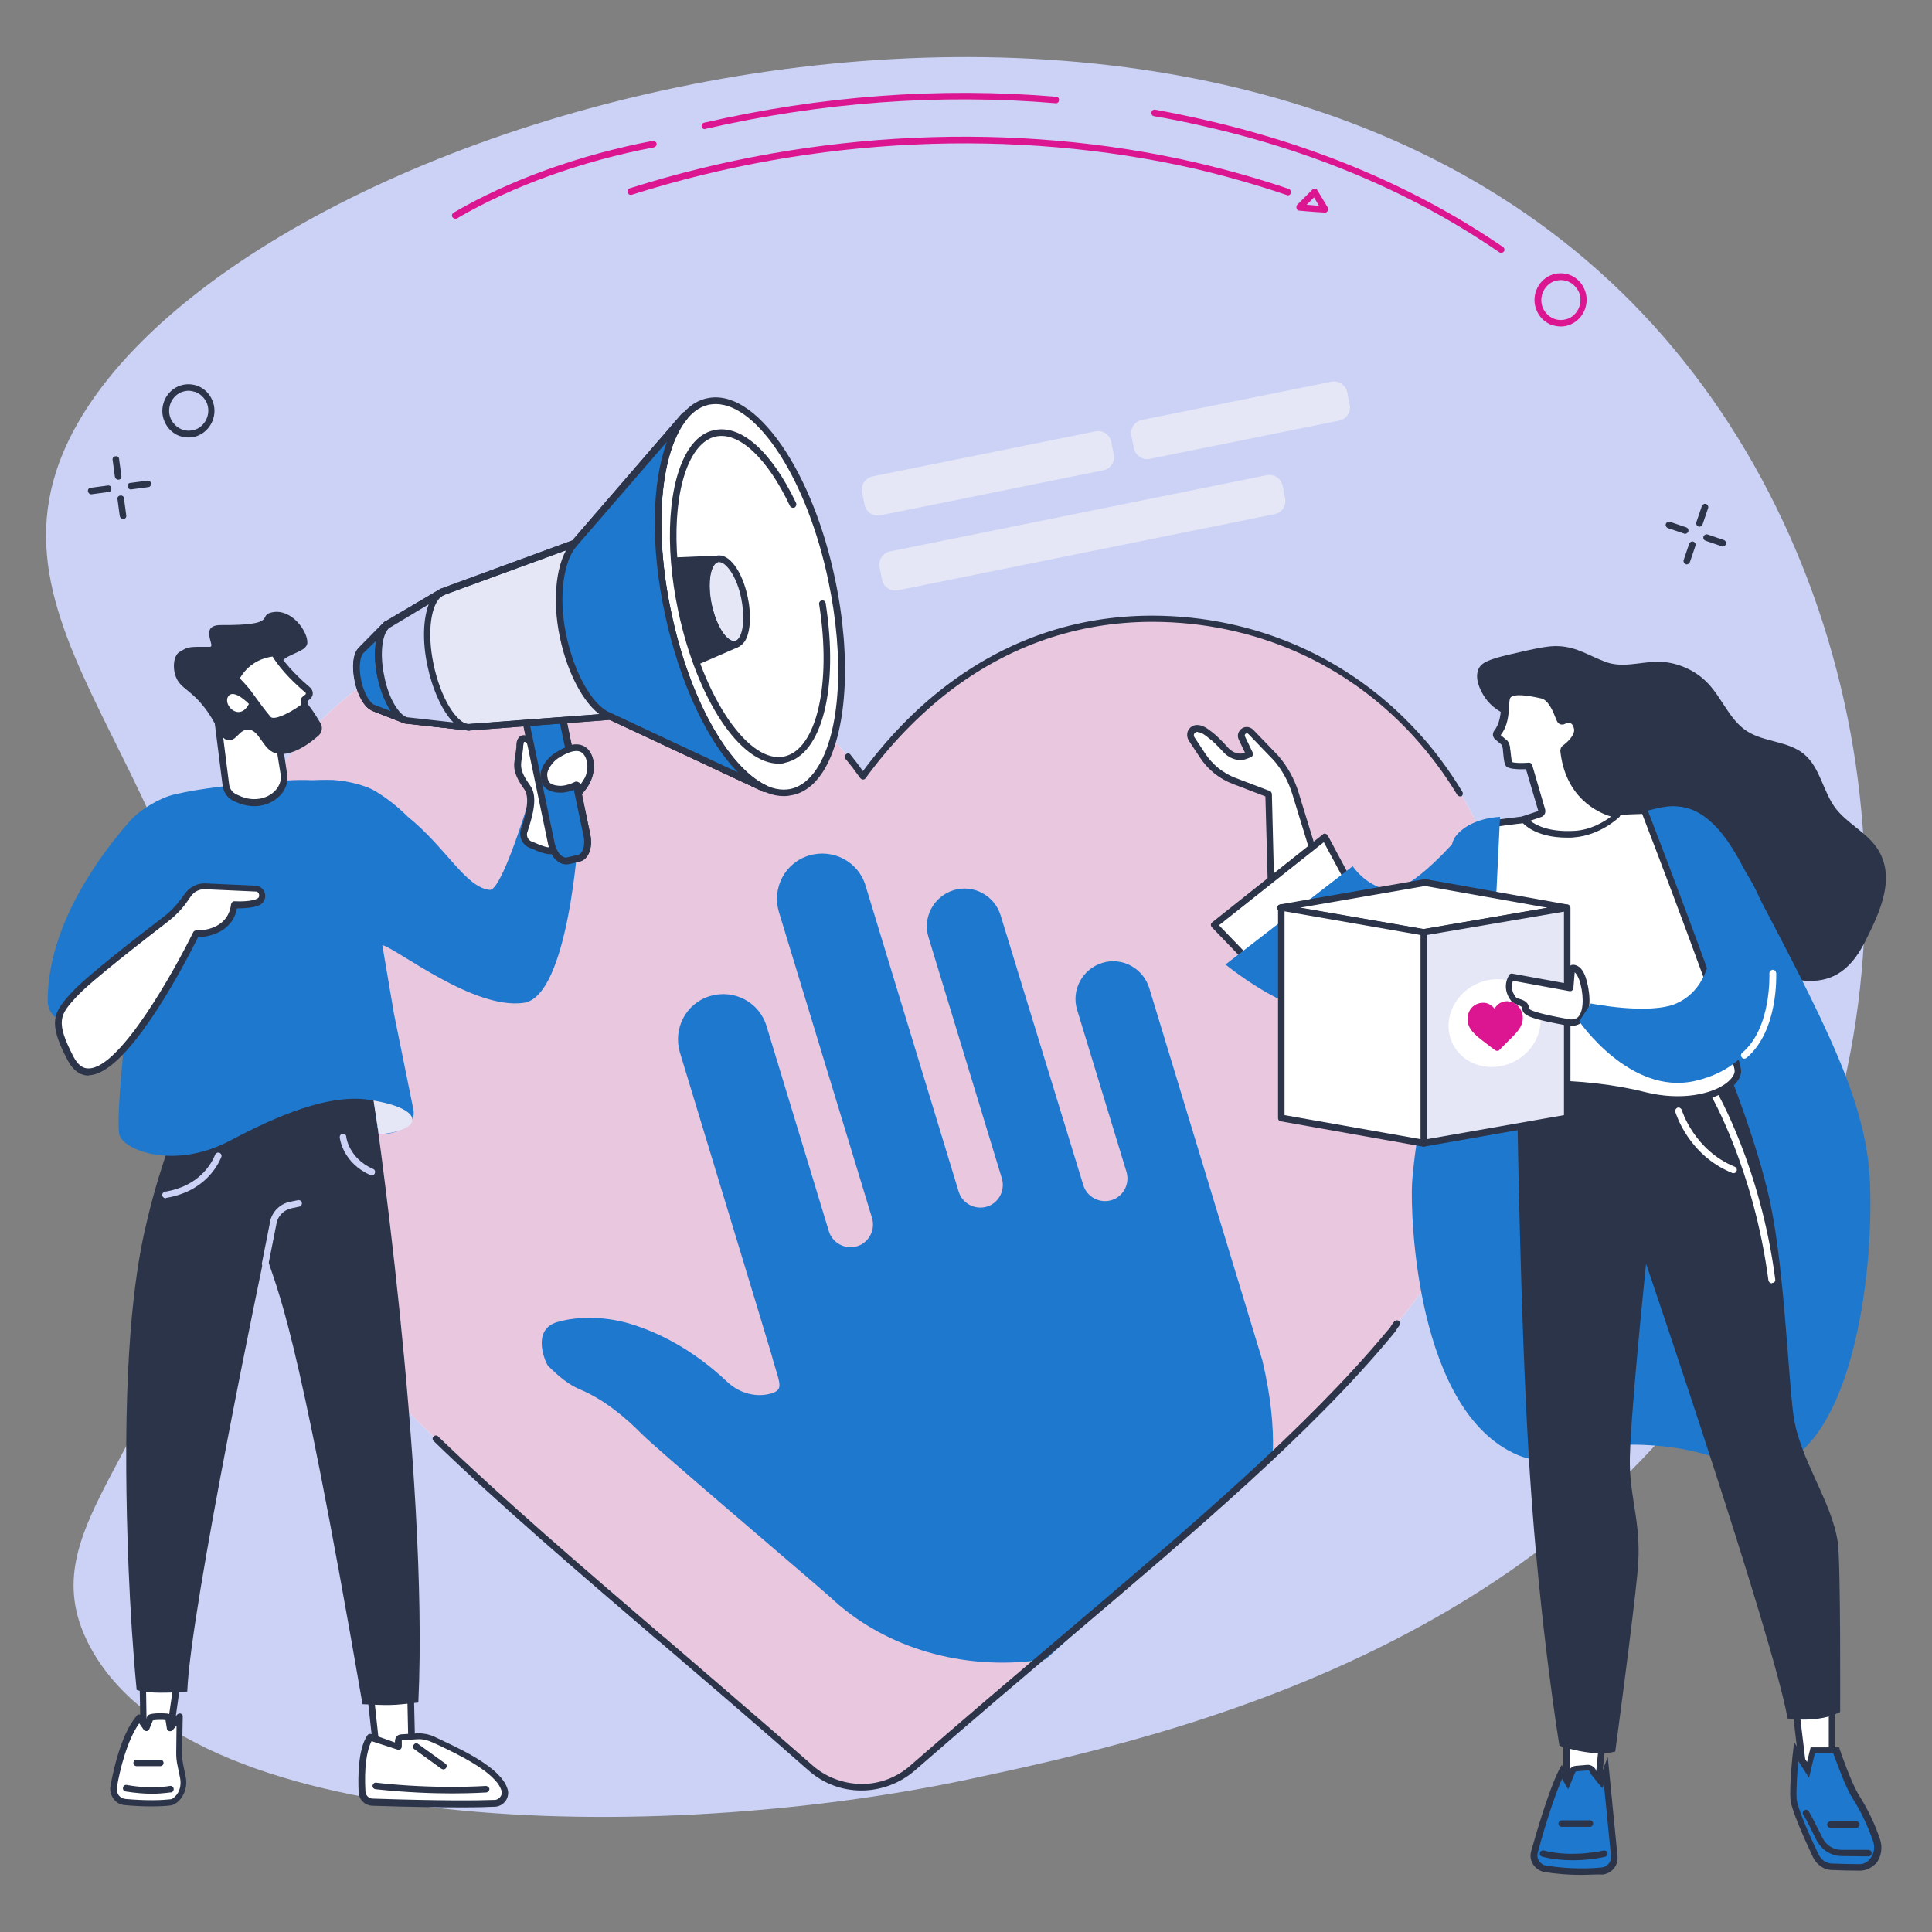 <svg xmlns="http://www.w3.org/2000/svg" xmlns:xlink="http://www.w3.org/1999/xlink" id="Illustration" x="0px" y="0px" viewBox="0 0 595.3 595.3" style="enable-background:new 0 0 595.3 595.3;" xml:space="preserve"><rect x="0" y="0" width="595.3" height="595.3" fill="#808080" stroke="none"/><style type="text/css">	.st0{fill:#CBD2F5;}	.st1{fill:#2C3449;}	.st2{fill:#DC1690;}	.st3{fill:#FFFFFF;}	.st4{fill:#E9C7DF;}	.st5{fill:#1E78CD;}	.st6{fill:#E5E7F6;}</style><g id="Supporting_volunteering">	<path class="st0" d="M17.3,145.3C-2.9,208,82.6,255.4,65.2,370.6c-11.4,75.6-55.5,97.9-38.8,134.1c28.5,61.7,175.7,64.2,272.8,43.4  c59.2-12.7,192.9-41.3,250.7-161.7c47-97.9,25-220.2-47.1-293.2C357.5-53.9,50.7,41.2,17.3,145.3z"></path>	<g>		<g>			<path class="st1" d="M523.6,162.3c-0.1,0-0.2,0-0.3-0.1c-0.5-0.2-0.8-0.8-0.6-1.3l1.7-5c0.2-0.5,0.8-0.8,1.3-0.6    c0.5,0.2,0.8,0.8,0.6,1.3l-1.7,5C524.4,162,524,162.3,523.6,162.3z"></path>			<path class="st1" d="M519.7,173.9c-0.1,0-0.2,0-0.3-0.1c-0.5-0.2-0.8-0.8-0.6-1.3l1.7-5c0.2-0.5,0.8-0.8,1.3-0.6    c0.5,0.2,0.8,0.8,0.6,1.3l-1.7,5C520.5,173.6,520.1,173.9,519.7,173.9z"></path>			<path class="st1" d="M519.2,164.5c-0.1,0-0.2,0-0.3-0.1l-5-1.7c-0.5-0.2-0.8-0.8-0.6-1.3c0.2-0.5,0.8-0.8,1.3-0.6l5,1.7    c0.5,0.2,0.8,0.8,0.6,1.3C520,164.2,519.6,164.5,519.2,164.5z"></path>			<path class="st1" d="M530.8,168.4c-0.1,0-0.2,0-0.3-0.1l-5-1.7c-0.5-0.2-0.8-0.8-0.6-1.3c0.2-0.5,0.8-0.8,1.3-0.6l5,1.7    c0.5,0.2,0.8,0.8,0.6,1.3C531.6,168.1,531.2,168.4,530.8,168.4z"></path>		</g>		<g>			<g>				<path class="st1" d="M36.4,147.8c-0.5,0-0.9-0.4-1-0.9l-0.7-5.2c-0.1-0.6,0.3-1.1,0.9-1.1c0.6-0.1,1.1,0.3,1.1,0.9l0.7,5.2     c0.1,0.6-0.3,1.1-0.9,1.1C36.5,147.8,36.4,147.8,36.4,147.8z"></path>				<path class="st1" d="M37.9,159.9c-0.5,0-0.9-0.4-1-0.9l-0.7-5.2c-0.1-0.6,0.3-1.1,0.9-1.1c0.6-0.1,1.1,0.3,1.1,0.9l0.7,5.2     c0.1,0.6-0.3,1.1-0.9,1.1C38,159.9,38,159.9,37.9,159.9z"></path>				<path class="st1" d="M28.1,152.3c-0.5,0-0.9-0.4-1-0.9c-0.1-0.6,0.3-1.1,0.9-1.1l5.2-0.7c0.6-0.1,1.1,0.3,1.1,0.9     c0.1,0.6-0.3,1.1-0.9,1.1l-5.2,0.7C28.2,152.3,28.2,152.3,28.1,152.3z"></path>				<path class="st1" d="M40.3,150.8c-0.5,0-0.9-0.4-1-0.9c-0.1-0.6,0.3-1.1,0.9-1.1l5.2-0.7c0.6-0.1,1.1,0.3,1.1,0.9     c0.1,0.6-0.3,1.1-0.9,1.1l-5.2,0.7C40.4,150.8,40.3,150.8,40.3,150.8z"></path>			</g>			<path class="st1" d="M58.1,134.8c-1,0-1.9-0.2-2.9-0.5c-2-0.8-3.6-2.3-4.5-4.4c-1.8-4.1,0.1-9,4.1-10.8c2-0.9,4.1-0.9,6.1-0.2    c2,0.8,3.6,2.3,4.5,4.4c1.8,4.1-0.1,9-4.1,10.8C60.3,134.6,59.2,134.8,58.1,134.8z M58.1,120.4c-0.8,0-1.6,0.2-2.4,0.5    c-3,1.4-4.4,5-3.1,8.1c0.7,1.5,1.9,2.7,3.4,3.3c1.5,0.6,3.1,0.5,4.6-0.1c3-1.4,4.4-5,3.1-8.1c-0.7-1.5-1.9-2.7-3.4-3.3    C59.5,120.6,58.8,120.4,58.1,120.4z M55.2,120L55.2,120L55.2,120z"></path>		</g>		<path class="st2" d="M480.9,100.6c-1,0-1.9-0.2-2.9-0.5c-2-0.8-3.6-2.3-4.5-4.4c-1.8-4.1,0.1-9,4.1-10.8c2-0.9,4.1-0.9,6.1-0.2   c2,0.8,3.6,2.3,4.5,4.4c1.8,4.1-0.1,9-4.1,10.8C483.1,100.4,482,100.6,480.9,100.6z M480.9,86.3c-0.8,0-1.6,0.2-2.4,0.5   c-3,1.4-4.4,5-3.1,8.1c0.7,1.5,1.9,2.7,3.4,3.3c1.5,0.6,3.1,0.5,4.6-0.1c3-1.4,4.4-5,3.1-8.1c-0.7-1.5-1.9-2.7-3.4-3.3   C482.3,86.4,481.6,86.3,480.9,86.3z M478,85.9L478,85.9L478,85.9z"></path>		<g>			<path class="st2" d="M408.3,65.5C408.3,65.5,408.3,65.5,408.3,65.5c-4-0.2-7.9-0.6-8-0.6c-0.4,0-0.7-0.3-0.8-0.7    c-0.1-0.4,0-0.8,0.2-1.1l4.7-4.7c0.2-0.2,0.5-0.3,0.8-0.3c0.3,0,0.6,0.2,0.7,0.5l3.2,5.3c0.2,0.3,0.2,0.7,0,1    C409,65.3,408.6,65.5,408.3,65.5z M402.6,63.1c1,0.1,2.4,0.2,3.8,0.3l-1.5-2.6L402.6,63.1z"></path>			<path class="st2" d="M396.8,60.2c-0.1,0-0.2,0-0.3-0.1c-9.1-3.1-18.6-5.8-28.3-8.1C312.6,39.3,251,42.1,194.7,60    c-0.5,0.2-1.1-0.1-1.3-0.7c-0.2-0.5,0.1-1.1,0.7-1.3c56.7-18,118.7-20.8,174.5-7.9c9.8,2.3,19.4,5,28.5,8.1    c0.5,0.2,0.8,0.8,0.6,1.3C397.6,60,397.2,60.2,396.8,60.2z"></path>			<path class="st2" d="M462.5,77.9c-0.2,0-0.4-0.1-0.6-0.2c-26.1-18-57-31.2-91.8-39c-4.8-1.1-9.7-2.1-14.5-2.9    c-0.6-0.1-0.9-0.6-0.8-1.2c0.1-0.6,0.6-0.9,1.2-0.8c4.9,0.9,9.8,1.9,14.6,3c35,7.9,66.1,21.2,92.5,39.3c0.5,0.3,0.6,1,0.3,1.4    C463.1,77.8,462.8,77.9,462.5,77.9z"></path>			<path class="st2" d="M217.2,39.8c-0.5,0-0.9-0.3-1-0.8c-0.1-0.5,0.2-1.1,0.8-1.2c36-8.3,72.5-11,108.4-8c0.6,0,1,0.5,0.9,1.1    c0,0.6-0.6,1-1.1,0.9c-35.7-3-72-0.3-107.8,7.9C217.3,39.8,217.3,39.8,217.2,39.8z"></path>			<path class="st2" d="M140.3,67.4c-0.3,0-0.7-0.2-0.9-0.5c-0.3-0.5-0.1-1.1,0.4-1.4c17.1-10,38.8-17.8,61.3-22.1    c0.5-0.1,1.1,0.3,1.2,0.8c0.1,0.6-0.3,1.1-0.8,1.2c-22.2,4.2-43.8,12-60.7,21.9C140.7,67.3,140.5,67.4,140.3,67.4z"></path>		</g>	</g>	<g>		<g>			<path class="st3" d="M95.7,225.3c21-22.7,49.8-35.2,81-35.1c23.4,0.1,44.7,7.5,63.5,22.1c9.5,7.4,18.1,16.4,25.7,26.9    c7.6-10.5,16.2-19.5,25.8-26.8c18.9-14.5,40.3-21.9,63.6-21.8c31.3,0.1,60,12.7,80.9,35.4c20.7,22.5,32,53.2,31.9,86.5    c-0.1,34.3-12.9,65.6-40.3,98.6c-24.6,29.5-59.8,59.5-100.7,94.2c-13.9,11.8-29.8,25.3-46.2,39.6c-4.3,3.8-9.9,5.9-15.7,5.8    c-5.8,0-11.3-2.1-15.6-5.9c-16.4-14.4-32.1-27.9-46-39.8c-40.7-34.9-75.8-65-100.3-94.6c-27.3-33.1-40-64.5-39.9-98.8    C63.5,278.4,75,247.7,95.7,225.3z"></path>			<path class="st4" d="M95.7,225.3c21-22.7,49.8-35.2,81-35.1c23.4,0.1,44.7,7.5,63.5,22.1c9.5,7.4,18.1,16.4,25.7,26.9    c7.6-10.5,16.2-19.5,25.8-26.8c18.9-14.5,40.3-21.9,63.6-21.8c31.3,0.1,60,12.7,80.9,35.4c20.7,22.5,32,53.2,31.9,86.5    c-0.1,34.3-12.9,65.6-40.3,98.6c-24.6,29.5-59.8,59.5-100.7,94.2c-13.9,11.8-29.8,25.3-46.2,39.6c-4.3,3.8-9.9,5.9-15.7,5.8    c-5.8,0-11.3-2.1-15.6-5.9c-16.4-14.4-32.1-27.9-46-39.8c-40.7-34.9-75.8-65-100.3-94.6c-27.3-33.1-40-64.5-39.9-98.8    C63.5,278.4,75,247.7,95.7,225.3z"></path>		</g>		<path class="st5" d="M318.1,511.8c1.4-0.1,2.7-0.3,4.1-0.5l70-63.7c0.3-8.3-0.7-17.6-3.2-28.3l-34.9-114.9   c-1.9-6.1-8.4-9.6-14.5-7.7l0,0c-6.1,1.9-9.6,8.4-7.7,14.5l15.2,49.9c1.1,3.7-1,7.6-4.6,8.7c-3.7,1.1-7.6-1-8.7-4.6L308.3,282   c-1.9-6.1-8.4-9.6-14.5-7.7c-6.1,1.9-9.6,8.4-7.7,14.5l22.6,74.3c1.1,3.7-1,7.6-4.6,8.7c-3.7,1.1-7.6-1-8.7-4.6l-28.7-94.3   c-2.2-7.4-10-11.5-17.4-9.3c-7.4,2.2-11.5,10-9.3,17.4l28.7,94.3c1.1,3.7-1,7.6-4.6,8.7c-3.7,1.1-7.6-1-8.7-4.6l-19.2-63.2   c-2.2-7.4-10-11.5-17.4-9.3c-7.4,2.2-11.5,10-9.3,17.4l24.1,79.4l4,13.3c2.5,9.3,4.3,11.1-0.1,12.4c-4.7,1.3-9.8-0.2-13.4-3.6   c-11-10.4-21.8-15.4-29.6-17.8c-7-2.2-15.9-2.7-22.9-0.6c-8.1,2.4-3.4,12.9-2.6,13.6c3,2.9,6,5.6,9.9,7.2c7.2,3,14,8.7,18.9,13.7   c4.2,4.3,50.3,43.4,58,50.2C271.2,506.7,294.1,514.4,318.1,511.8z"></path>		<g>			<path class="st1" d="M449.9,245.4c-0.3,0-0.7-0.2-0.9-0.5c-3.9-6.5-8.5-12.6-13.6-18.2c-20.7-22.6-49.2-35-80.1-35.1    c-0.1,0-0.2,0-0.2,0c-23,0-44.2,7.3-62.8,21.6c-9.4,7.3-18,16.2-25.6,26.6c-0.2,0.3-0.5,0.4-0.8,0.4c0,0,0,0,0,0    c-0.3,0-0.6-0.2-0.8-0.4c-1.5-2.1-3-4.1-4.6-6c-0.4-0.4-0.3-1.1,0.2-1.4c0.4-0.4,1.1-0.3,1.4,0.2c1.3,1.6,2.6,3.3,3.8,5    c7.5-10.1,15.9-18.8,25.1-25.9c19-14.6,40.5-22,64-22c0.1,0,0.2,0,0.2,0c31.5,0.1,60.5,12.8,81.6,35.8    c5.2,5.6,9.8,11.9,13.8,18.5c0.3,0.5,0.1,1.1-0.3,1.4C450.3,245.3,450.1,245.4,449.9,245.4z"></path>			<path class="st1" d="M265.4,551.7C265.3,551.7,265.3,551.7,265.4,551.7c-6.1,0-11.8-2.2-16.3-6.2c-16.2-14.3-31.9-27.7-45.8-39.6    l-0.3-0.2c-25.4-21.8-49.4-42.3-69.4-61.7c-0.4-0.4-0.4-1,0-1.4s1-0.4,1.4,0c20,19.3,44,39.9,69.3,61.6l0.3,0.2    c13.8,11.9,29.5,25.3,45.8,39.6c4.1,3.6,9.4,5.6,15,5.7c0,0,0,0,0.1,0c5.5,0,10.8-2,14.9-5.6c16.4-14.3,32.2-27.7,46.2-39.6    c40.8-34.6,76-64.6,100.5-94c0.6-0.7,1-1.2,1.2-1.4c0.2-0.4,0.5-0.9,1.3-1.9c0.3-0.4,1-0.5,1.4-0.2c0.4,0.3,0.5,1,0.2,1.4    c-0.6,0.8-0.8,1.1-0.9,1.3c-0.1,0.3-0.6,0.9-1.6,2.1c-24.6,29.6-59.9,59.6-100.8,94.3c-13.9,11.8-29.7,25.2-46.2,39.6    C277.1,549.6,271.3,551.7,265.4,551.7z"></path>		</g>	</g>	<g>		<path class="st1" d="M480.4,199.1c-3.3-0.2-7.2,0.7-15,2.5c-7,1.6-9,2.7-9.8,4.5c-1.4,3,0.7,6.7,1.3,7.8c3.6,6.3,10.2,7.1,14.5,10   c14,9.3,6.9,25.1,18.5,35c11.1,9.4,21.4-1.6,41.4,7.3c15.7,7.1-10.4,25.5,2.4,29.5c15.6,4.9,31,14.2,40.9-5.4   c4.5-9,10.3-20.6,3.1-29.9c-3.4-4.3-8.6-6.9-12-11.2c-4-5.2-4.8-12.7-9.9-16.9c-4.9-4-12.2-3.6-17.5-7c-5.3-3.4-7.6-10-11.9-14.6   c-4-4.3-10-6.9-15.9-6.8c-5.3,0.1-10.8,2-15.9,0C489.7,202.1,486,199.4,480.4,199.1z"></path>		<path class="st5" d="M446.9,295.1c-6.7,40.9-7.5,41.5-8.4,45.8c0,0-2.6,12-3.4,23.6c-0.6,10.1,1.3,70.5,32.5,83.8   c11.3,4.8,14.6-4,38.6-3.1c24.6,1,29.6,9.7,40.4,6.7c23.3-6.6,30.8-56.5,29.6-87.4c-1-25.1-13.5-48.8-38.5-96.2   c-3.8-7.2-9.9-18.3-19.7-19.7c-4.5-0.6-6.3,0-24.4,5c-19.6,5.4-24.6-0.3-33.1,5C451.7,264.2,450.2,274.7,446.9,295.1z"></path>		<g>			<g>				<polygon class="st3" points="482.7,531.9 482.7,551.7 492.3,551.1 494.1,531.9     "></polygon>				<path class="st1" d="M482.7,552.7c-0.3,0-0.5-0.1-0.7-0.3c-0.2-0.2-0.3-0.5-0.3-0.7v-19.8c0-0.6,0.5-1,1-1h11.4     c0.3,0,0.6,0.1,0.8,0.3c0.2,0.2,0.3,0.5,0.3,0.8l-1.9,19.2c0,0.5-0.5,0.9-0.9,0.9L482.7,552.7     C482.8,552.7,482.8,552.7,482.7,552.7z M483.8,532.9v17.7l7.6-0.5l1.7-17.2H483.8z"></path>			</g>			<g>				<path class="st5" d="M493.7,576.3c-3.9,0.4-10.2,0.7-17.6-0.6c-2.4-0.4-4-2.8-3.3-5.2c1.9-6.6,5.5-18.9,8.4-24.8l1.8,3.2     l1.4-3.4c0.2-0.4,0.7-0.7,1.1-0.7l3.6-0.3c0.8-0.1,1.7,0.7,1.8,1.4l2.4,3l1.4-3.6l2.6,26.4C497.6,574.1,495.9,576.1,493.7,576.3     z"></path>				<path class="st1" d="M487.1,577.7c-3.3,0-7-0.2-11.2-0.9c-1.4-0.2-2.7-1.1-3.5-2.3c-0.8-1.2-1-2.7-0.6-4.1     c1.5-5.4,5.4-18.7,8.5-24.9l0.9-1.7l1.7,3.1l0.7-1.6c0.4-0.7,1.1-1.1,1.9-1.2l3.6-0.3c1.2-0.1,2.5,0.8,2.8,2l1.2,1.5l2.3-5.9     l3,30.6c0.3,2.8-1.8,5.3-4.6,5.6C492,577.5,489.7,577.7,487.1,577.7z M481.3,548.1c-2.9,6.6-6.2,17.9-7.5,22.8     c-0.2,0.9-0.1,1.7,0.4,2.5c0.5,0.7,1.2,1.3,2.1,1.4c7.2,1.2,13.4,1,17.3,0.6c1.7-0.2,2.9-1.7,2.8-3.4l-2.2-22.2l-0.5,1.2     l-3.7-4.6l0-0.3c0-0.3-0.5-0.6-0.7-0.6l-3.6,0.3c-0.1,0-0.2,0.1-0.3,0.2l-2.2,5.3L481.3,548.1z"></path>			</g>			<path class="st1" d="M484.5,573.2c-2.9,0-6.1-0.3-9.3-1.1c-0.5-0.1-0.9-0.7-0.7-1.2c0.1-0.5,0.7-0.9,1.2-0.7    c8.9,2.3,18.3,0,18.4,0c0.5-0.1,1.1,0.2,1.2,0.7c0.1,0.5-0.2,1.1-0.7,1.2C494.3,572.2,490.1,573.2,484.5,573.2z"></path>			<path class="st1" d="M489.9,562.9h-8.7c-0.6,0-1-0.5-1-1s0.5-1,1-1h8.7c0.6,0,1,0.5,1,1S490.5,562.9,489.9,562.9z"></path>			<g>				<polygon class="st3" points="552.7,521.4 555.5,545.3 564.5,545 564.5,521.4     "></polygon>				<path class="st1" d="M555.5,546.3c-0.5,0-0.9-0.4-1-0.9l-2.8-23.8c0-0.3,0.1-0.6,0.2-0.8c0.2-0.2,0.5-0.3,0.8-0.3h11.7     c0.6,0,1,0.5,1,1V545c0,0.5-0.4,1-1,1L555.5,546.3C555.6,546.3,555.5,546.3,555.5,546.3z M553.9,522.5l2.6,21.8l7-0.2v-21.5     H553.9z"></path>			</g>			<g>				<path class="st5" d="M553.4,539.6c0,0-1.1,10.6-0.8,14.8c0.3,3,4.4,12.3,6.8,17.2c1,2.1,2.8,3.4,4.9,3.5c2.5,0.1,6,0.2,8.8,0.2     c3.9,0,6.5-4.4,5.1-8.5c-1.3-3.8-3.3-8.5-6.5-13.5c-2.4-3.8-5.9-14.1-5.9-14.1h-7.3l-1.4,6L553.4,539.6z"></path>				<path class="st1" d="M573.1,576.4C573.1,576.4,573.1,576.4,573.1,576.4c-2.8,0-6.4-0.1-8.8-0.2c-2.4-0.1-4.6-1.7-5.7-4     c-3-6.4-6.6-14.6-6.9-17.6c-0.4-4.3,0.7-14.6,0.8-15l0.3-2.8l4,6.1l1.1-4.5h8.8l0.2,0.7c0,0.1,3.5,10.2,5.8,13.9     c2.8,4.4,5,9,6.6,13.8c0.8,2.4,0.4,5.1-1,7.1C576.9,575.4,575.1,576.4,573.1,576.4z M554.1,542.6c-0.3,3.4-0.7,9-0.5,11.8     c0.2,2.1,2.6,8.3,6.7,16.9c0.8,1.7,2.3,2.8,4,2.9c2.4,0.1,5.9,0.2,8.7,0.2c0,0,0,0,0,0c1.3,0,2.6-0.7,3.4-1.9     c1.1-1.5,1.4-3.5,0.7-5.3c-1.6-4.6-3.7-9.1-6.4-13.3c-2.1-3.3-4.9-11.2-5.8-13.6h-5.7l-1.8,7.5L554.1,542.6z"></path>			</g>			<path class="st1" d="M567.5,571.9c-3.3,0-6.2-1.9-7.8-4.9c-3.1-6.4-3.8-7.5-4-7.7c-0.3-0.4-0.3-0.9,0-1.3c0.4-0.4,1-0.5,1.4-0.1    c0.2,0.2,0.5,0.4,4.4,8.3c1.2,2.4,3.4,3.8,5.9,3.8c0,0,0,0,0,0l8.3,0c0,0,0,0,0,0c0.6,0,1,0.5,1,1c0,0.6-0.5,1-1,1L567.5,571.9    C567.5,571.9,567.5,571.9,567.5,571.9z M555.9,559.3C555.9,559.3,555.9,559.3,555.9,559.3C555.9,559.3,555.9,559.3,555.9,559.3z     M555.8,559.2L555.8,559.2L555.8,559.2z"></path>			<path class="st1" d="M572,563.2h-8c-0.6,0-1-0.5-1-1s0.5-1,1-1h8c0.6,0,1,0.5,1,1S572.6,563.2,572,563.2z"></path>			<path class="st1" d="M467.4,334.2c0,0,0.9,72.8,4,120.1c3.1,47.4,9.1,83.6,9.1,83.6s10.4,3.7,17.2,1.8c0,0,5.6-41.6,6.9-55.6    c1.3-14-2.1-21-2.4-32.5c-0.3-11.5,5-62.2,5-62.2s39.1,114.7,43.6,140.1c0,0,9.5,1.6,16.2-2c0,0,0.2-45.1-0.7-52.1    c-1.8-12.9-11.8-25.6-13.7-39.4c-1.8-13.7-2.9-48.2-7.9-68.8c-5-20.7-14.8-43.9-14.8-43.9L467.4,334.2z"></path>			<path class="st3" d="M534.1,361.5c-0.1,0-0.3,0-0.4-0.1c-13.5-5.5-17.3-18.3-17.5-18.8c-0.2-0.5,0.2-1.1,0.7-1.3    c0.5-0.2,1.1,0.2,1.3,0.7c0,0.1,3.8,12.4,16.3,17.5c0.5,0.2,0.8,0.8,0.6,1.3C534.9,361.3,534.5,361.5,534.1,361.5z"></path>			<path class="st3" d="M545.9,395.4c-0.5,0-0.9-0.4-1-0.9c-4.5-34.3-17.8-57.1-17.9-57.4c-0.3-0.5-0.1-1.1,0.4-1.4    c0.5-0.3,1.1-0.1,1.4,0.4c0.1,0.2,13.7,23.4,18.2,58.1c0.1,0.6-0.3,1.1-0.9,1.1C546,395.4,546,395.4,545.9,395.4z"></path>		</g>		<g>			<g>				<path class="st3" d="M393.3,233.6l-7.8-8.1c-1.3-1.4-3.6,0.2-2.7,1.9l2.4,5c0,0-1.6,0.8-2.5,0.8c-1.8,0.1-3.5-0.6-4.7-1.9     c-1.4-1.5-3.7-3.9-4.5-4.4c-1.2-0.9-2.7-2.2-4.3-2.3l0,0c-1.7-0.1-2.9,1.8-1.9,3.2l3.3,5c2.4,3.7,5.8,6.5,9.9,8l10.5,4l0.8,30.1     l13.7-10.5l-6.1-19.9C398,240.5,396,236.8,393.3,233.6z"></path>				<path class="st1" d="M391.7,275.8c-0.1,0-0.3,0-0.4-0.1c-0.3-0.2-0.6-0.5-0.6-0.9l-0.8-29.4l-9.9-3.8c-4.3-1.6-7.9-4.5-10.4-8.4     l-3.3-5c-0.6-1-0.7-2.3-0.1-3.3c0.6-1,1.7-1.6,2.9-1.5c1.8,0.1,3.2,1.3,4.4,2.2c0.2,0.1,0.3,0.3,0.5,0.4c0.8,0.6,3,2.8,4.6,4.6     c1.1,1.1,2.5,1.7,3.9,1.6c0.2,0,0.7-0.2,1.1-0.3l-1.9-4c-0.6-1.2-0.2-2.6,0.9-3.4c1.1-0.8,2.5-0.6,3.5,0.3l7.8,8.1c0,0,0,0,0,0     c2.8,3.3,4.9,7,6.2,11.2l6.1,19.9c0.1,0.4,0,0.8-0.4,1.1l-13.7,10.5C392.2,275.7,392,275.8,391.7,275.8z M369,225.5     c-0.4,0-0.8,0.2-1,0.5c-0.2,0.4-0.2,0.8,0,1.1l3.3,5c2.3,3.5,5.5,6.1,9.4,7.6l10.5,4c0.4,0.1,0.6,0.5,0.7,0.9l0.7,28.1l11.5-8.8     l-5.9-19.2c-1.2-3.9-3.1-7.4-5.7-10.4l-7.8-8.1c-0.4-0.4-0.7-0.2-0.9-0.1c-0.1,0.1-0.4,0.4-0.2,0.8l2.4,5c0.1,0.2,0.1,0.5,0,0.8     c-0.1,0.3-0.3,0.5-0.5,0.6c-0.3,0.1-1.9,0.8-2.8,0.9c-2,0.1-4-0.7-5.5-2.2c-2.2-2.4-3.8-3.9-4.4-4.3c-0.2-0.1-0.3-0.3-0.5-0.4     c-1-0.8-2.1-1.7-3.3-1.7C369.1,225.5,369.1,225.5,369,225.5z"></path>			</g>			<g>				<polygon class="st3" points="408.2,258 374.1,285 389.3,300.8 418.2,276.7     "></polygon>				<path class="st1" d="M389.3,301.8c-0.3,0-0.5-0.1-0.7-0.3l-15.2-15.8c-0.2-0.2-0.3-0.5-0.3-0.8c0-0.3,0.2-0.5,0.4-0.7l34.1-27.1     c0.2-0.2,0.5-0.3,0.8-0.2c0.3,0.1,0.5,0.2,0.7,0.5l10,18.7c0.2,0.4,0.1,1-0.2,1.3l-29,24.1C389.7,301.8,389.5,301.8,389.3,301.8     z M375.6,285.1l13.8,14.3l27.6-23l-9.1-16.9L375.6,285.1z"></path>			</g>			<path class="st5" d="M377.6,297.2l39.2-30.3c0,0,4.3,6.5,11.3,7.2c7,0.7,21.6-16.5,21.6-16.5l4.3,41.5    C454.1,299.1,426.1,335.3,377.6,297.2z"></path>			<g>				<path class="st3" d="M460.3,253.8c0,0,23.3-3.3,46.3-4c0,0,28.8,75.2,28.8,80.3c0,5.1-12.3,11.6-28.8,7.4     c-16.5-4.1-37.5-4.6-49.3-1.8C439.7,339.8,460.3,253.8,460.3,253.8z"></path>				<path class="st1" d="M517,339.8c-3.2,0-6.8-0.4-10.6-1.4c-15.5-3.9-36.5-4.7-48.8-1.8c-1.9,0.5-3.6,0-4.9-1.3     c-10.3-10.4,6-78.9,6.7-81.8c0.1-0.4,0.4-0.7,0.8-0.8c0.2,0,23.7-3.4,46.4-4c0.4,0,0.8,0.2,1,0.7c3,7.7,28.9,75.5,28.9,80.6     c0,1.7-1.1,3.6-3.2,5.2C530.2,337.7,524.5,339.8,517,339.8z M475.9,332.9c10.3,0,21.6,1.2,31,3.6c11.2,2.8,20.8,0.6,25.2-2.9     c1.5-1.2,2.4-2.5,2.4-3.6c0-3.6-16.9-49.1-28.5-79.2c-20.3,0.6-40.8,3.3-44.8,3.9c-4.8,20-14.9,71.4-7.1,79.2     c0.8,0.8,1.8,1.1,3,0.8C462.3,333.5,468.8,332.9,475.9,332.9z"></path>			</g>			<path class="st5" d="M447.2,305.3l-2.1,48.7c0,0,11.9,7.1,11.9,6.4c0-0.6,5.2-108.7,5.2-108.7s-9.6,0.2-13.9,6.3    C444,264.2,447.2,305.3,447.2,305.3z"></path>			<g>				<g>					<polygon class="st3" points="482.8,279.7 438.6,287.3 394.6,279.7 439.1,271.9      "></polygon>					<path class="st1" d="M438.6,288.4c-0.1,0-0.1,0-0.2,0l-44.1-7.7c-0.5-0.1-0.8-0.5-0.8-1c0-0.5,0.4-0.9,0.8-1l44.6-7.8      c0.1,0,0.2,0,0.4,0l43.6,7.8c0.5,0.1,0.8,0.5,0.8,1c0,0.5-0.4,0.9-0.8,1l-44.1,7.7C438.8,288.4,438.7,288.4,438.6,288.4z       M400.5,279.7l38.1,6.6l38.2-6.6l-37.7-6.7L400.5,279.7z"></path>				</g>				<g>					<polygon class="st6" points="438.7,352.3 438.7,287.3 482.9,279.7 482.9,344.5      "></polygon>					<path class="st1" d="M438.7,353.3c-0.2,0-0.5-0.1-0.7-0.2c-0.2-0.2-0.4-0.5-0.4-0.8v-65c0-0.5,0.4-0.9,0.8-1l44.3-7.6      c0.3,0,0.6,0,0.8,0.2c0.2,0.2,0.4,0.5,0.4,0.8v64.8c0,0.5-0.4,0.9-0.8,1l-44.3,7.8C438.8,353.3,438.7,353.3,438.7,353.3z       M439.7,288.1V351l42.2-7.4v-62.7L439.7,288.1z"></path>				</g>				<g>					<polygon class="st3" points="438.7,352.3 438.7,287.3 394.8,279.6 394.8,344.5      "></polygon>					<path class="st1" d="M438.7,353.3c-0.1,0-0.1,0-0.2,0l-43.9-7.8c-0.5-0.1-0.8-0.5-0.8-1v-64.8c0-0.3,0.1-0.6,0.4-0.8      c0.2-0.2,0.5-0.3,0.8-0.2l43.9,7.6c0.5,0.1,0.8,0.5,0.8,1v65c0,0.3-0.1,0.6-0.4,0.8C439.1,353.2,438.9,353.3,438.7,353.3z       M395.8,343.6l41.9,7.4v-62.9l-41.9-7.3V343.6z"></path>				</g>				<g>											<ellipse transform="matrix(0.894 -0.448 0.448 0.894 -92.511 239.484)" class="st3" cx="460.5" cy="315.5" rx="14.4" ry="13.3"></ellipse>				</g>			</g>			<g>				<g>					<path class="st3" d="M484.4,298.3l-0.5,6l-18.1-3.3c0,0-0.4,0.6-0.7,1.6c-0.3,1.3-0.4,3.2,1.3,5.3c0.8,1,3.9,1,3.7,3      c-0.2,1.7,6.9,3,13,4.2c6.8,1.3,6.3-8.5,4.6-13.5C486.3,297.6,484.4,298.3,484.4,298.3z"></path>					<path class="st1" d="M484.2,316.1c-0.4,0-0.9,0-1.3-0.1c-9.8-1.8-14.1-2.9-13.8-5.3c0-0.4-0.3-0.6-1.5-1.1      c-0.7-0.3-1.5-0.6-1.9-1.1c-1.9-2.4-1.9-4.7-1.5-6.2c0.3-1.1,0.8-1.8,0.8-1.9c0.2-0.3,0.6-0.5,1-0.4l17,3.1l0.4-4.8      c0-0.4,0.3-0.7,0.7-0.9c0.1-0.1,0.9-0.3,1.9,0.2c1.1,0.5,2,1.8,2.6,3.6c1.2,3.6,2.1,10.2-0.6,13.3      C487.3,315.2,486.1,316.1,484.2,316.1z M471.1,310.8c1,1.1,8.2,2.5,12.1,3.2c1.4,0.3,2.5,0,3.2-0.8c1.8-2.1,1.5-7.5,0.2-11.3      c-0.5-1.3-1-2-1.4-2.3l-0.4,4.9c0,0.3-0.2,0.5-0.4,0.7c-0.2,0.2-0.5,0.2-0.8,0.2l-17.4-3.2c-0.1,0.2-0.2,0.4-0.2,0.7      c-0.4,1.5,0,3,1.1,4.4c0.1,0.1,0.7,0.4,1.1,0.5C469.4,308.1,471.2,308.9,471.1,310.8z"></path>				</g>				<path class="st5" d="M486.6,314.7l3.6-5.5c0,0,18,3.6,26.3,0c14.5-6.4,11.8-28.6,9.3-39.7c-2.5-11.1-7.9-20.8-7.9-20.8     s13.3,7.5,22.4,24.1c9,16.5,12,53.6-18.2,60.3C502.2,337.5,486.6,314.7,486.6,314.7z"></path>			</g>			<path class="st3" d="M537.5,326.2c-0.3,0-0.6-0.1-0.8-0.4c-0.4-0.4-0.3-1.1,0.1-1.4c9.1-7.6,8.4-24.4,8.4-24.5c0-0.6,0.4-1,1-1.1    c0.6,0,1,0.4,1.1,1c0,0.7,0.7,17.9-9.2,26.2C537.9,326.1,537.7,326.2,537.5,326.2z"></path>		</g>		<g>			<g>				<path class="st3" d="M481.7,222c-0.4,0.3-1,0.1-1.2-0.4c-0.9-2.3-2.4-6.8-5.5-7.5c-3.9-0.9-10.3-2.1-10.9,1     c-0.5,2.7,0.1,7.4-2.8,10.9c-0.3,0.3,0,0.9,0.3,1.1l1.8,1.5c0.4,0.3,0.7,1.3,0.8,1.7c0.1,1.5,0.3,4.6,0.8,5c1,0.8,6,0.5,6,0.5     l4,13.7c0.2,0.5-0.2,1.1-0.7,1.2l-4.8,1.6c0,0,3.8,5.4,15.7,4.5c7.6-0.5,13.2-5.9,13.2-5.9s-14.8-2.1-16.8-19.6     c0-0.4,0.1-0.8,0.4-1c1.2-0.9,4.4-3.5,3.8-6.2C485.4,221.5,483.2,221.1,481.7,222z"></path>				<path class="st1" d="M482.9,258.1c-10.4,0-14-4.8-14.2-5.1c-0.2-0.3-0.2-0.6-0.1-0.9c0.1-0.3,0.3-0.5,0.6-0.6l4.8-1.6     c0,0,0,0,0,0l-3.8-12.9c-2,0.1-4.9,0-5.9-0.7c-0.7-0.5-0.9-1.7-1.2-5c0-0.3,0-0.6-0.1-0.8c0-0.3-0.3-0.9-0.4-1.1l-1.8-1.5     c-0.4-0.3-0.7-0.8-0.8-1.4c0-0.4,0.1-0.9,0.3-1.2c1.9-2.3,2.1-5.4,2.3-7.9c0.1-0.9,0.1-1.7,0.2-2.5c0.1-0.8,0.6-1.5,1.3-2     c1.8-1.2,5.1-1.1,10.8,0.2c3.3,0.8,4.9,4.8,6,7.4l0.2,0.5c1.1-0.6,2.2-0.6,3.2-0.2c1.2,0.5,2,1.7,2.3,3.3c0.6,3-2.4,5.8-4.2,7.2     c0,0,0,0,0,0.1c1.9,16.5,15.4,18.7,16,18.7c0.4,0.1,0.7,0.3,0.8,0.7c0.1,0.4,0,0.8-0.3,1c-0.2,0.2-5.9,5.6-13.8,6.2     C484.5,258.1,483.7,258.1,482.9,258.1z M471.5,252.9c1.8,1.4,5.9,3.6,13.8,3.1c4.9-0.3,9-2.8,11.1-4.4c-4.3-1.3-14-5.9-15.6-20     c-0.1-0.7,0.2-1.5,0.8-1.9c2.4-1.8,3.7-3.8,3.4-5.1c-0.2-1-0.6-1.6-1.2-1.8c-0.5-0.2-1-0.1-1.5,0.2c-0.5,0.3-1,0.3-1.5,0.2     c-0.5-0.2-0.9-0.6-1.1-1.1l-0.3-0.7c-0.8-2.1-2.3-5.7-4.5-6.2c-4.9-1.1-7.9-1.3-9.2-0.5c-0.3,0.2-0.4,0.4-0.5,0.7     c-0.1,0.6-0.2,1.4-0.2,2.3c-0.2,2.7-0.4,6-2.6,8.8l1.8,1.5c0.7,0.5,1.1,1.9,1.1,2.4c0,0.2,0,0.5,0.1,0.8c0.1,0.9,0.3,3,0.5,3.6     c0.6,0.3,3,0.4,5.2,0.2c0.5,0,0.9,0.3,1,0.7l4,13.7c0.1,0.5,0.1,1.1-0.2,1.5c-0.3,0.5-0.7,0.8-1.2,0.9L471.5,252.9z M481.7,222     L481.7,222L481.7,222z M481.2,221.1C481.2,221.1,481.2,221.1,481.2,221.1C481.2,221.1,481.2,221.1,481.2,221.1z"></path>			</g>		</g>	</g>	<g>		<g>			<g>				<g>					<polygon class="st3" points="55.5,512.1 52.3,534.2 44.3,534.2 43.9,512.5      "></polygon>					<path class="st1" d="M44.3,535.2c-0.6,0-1-0.4-1-1l-0.4-21.7c0-0.6,0.4-1,1-1l11.6-0.4c0.3,0,0.6,0.1,0.8,0.3      c0.2,0.2,0.3,0.5,0.2,0.8l-3.1,22.1c-0.1,0.5-0.5,0.9-1,0.9L44.3,535.2C44.3,535.2,44.3,535.2,44.3,535.2z M44.9,513.5      l0.3,19.7l6.2,0l2.9-20L44.9,513.5z"></path>				</g>				<g>					<path class="st3" d="M52.6,555.3c-3.2,0.3-7.9,0.5-14.2-0.1c-2.2-0.2-3.8-2.3-3.5-4.5c1-6,3.7-16.6,8-21.4l2.1,3l1.3-3.1      c0.2-0.3,5.5-0.6,5.7,0.1l0.3,3.1l3-3.4l-0.2,11.1c0,1.2,0.1,2.5,0.3,3.7l0.8,3.9c0.5,2.3-0.1,4.8-1.7,6.5      C54,554.8,53.2,555.2,52.6,555.3z"></path>					<path class="st1" d="M46.5,556.6c-2.3,0-5-0.1-8.1-0.4c-1.4-0.1-2.6-0.8-3.4-1.9c-0.8-1.1-1.2-2.5-1-3.8      c0.3-1.6,2.7-15.7,8.2-21.9c0.2-0.2,0.5-0.4,0.8-0.3c0.3,0,0.6,0.2,0.8,0.4l1,1.5l0.6-1.4c0,0,0-0.1,0.1-0.1      c0.7-1.2,6.1-0.7,6.1-0.7c0.3,0.1,1.3,0.2,1.4,1.1c0,0,0,0,0,0.1l0.1,0.8l1.5-1.7c0.3-0.3,0.7-0.4,1.1-0.3      c0.4,0.2,0.7,0.5,0.6,1l-0.2,11.1c0,1.2,0.1,2.3,0.3,3.4l0.8,3.9c0.6,2.7-0.2,5.5-2,7.4c-0.9,0.9-1.8,1.4-2.6,1.5      C51.2,556.5,49.1,556.6,46.5,556.6z M42.9,531c-3.7,5.1-6.1,14.7-6.9,19.9c-0.1,0.8,0.1,1.6,0.6,2.3c0.5,0.6,1.2,1,2,1.1      c6.7,0.6,11.3,0.4,14,0.1c0,0,0,0,0,0c0.4,0,0.9-0.4,1.4-0.9c1.4-1.4,1.9-3.5,1.5-5.6l-0.8-3.9c-0.3-1.3-0.4-2.6-0.4-3.9      l0.1-8.4l-1.2,1.4c-0.3,0.3-0.7,0.4-1.1,0.3c-0.4-0.1-0.7-0.5-0.7-0.9L51,530c-0.9-0.1-3-0.1-3.9,0.1l-1.1,2.7      c-0.1,0.3-0.5,0.6-0.8,0.6c-0.4,0-0.7-0.1-0.9-0.4L42.9,531z M46.8,530.1L46.8,530.1L46.8,530.1z"></path>				</g>				<path class="st1" d="M46.8,552.7c-2.2,0-5-0.2-8.1-0.7c-0.6-0.1-0.9-0.6-0.8-1.2c0.1-0.6,0.6-0.9,1.2-0.8     c7.7,1.4,13.2,0.3,13.2,0.3c0.5-0.1,1.1,0.2,1.2,0.8c0.1,0.5-0.2,1.1-0.8,1.2C52.6,552.2,50.4,552.7,46.8,552.7z"></path>				<path class="st1" d="M49.4,544.2h-7.3c-0.6,0-1-0.5-1-1s0.5-1,1-1h7.3c0.6,0,1,0.5,1,1S50,544.2,49.4,544.2z"></path>			</g>			<g>				<g>					<polygon class="st3" points="113.3,514.1 116.1,539.8 126.9,542.1 126.3,511.9      "></polygon>					<path class="st1" d="M126.9,543.1c-0.1,0-0.1,0-0.2,0l-10.8-2.3c-0.4-0.1-0.8-0.4-0.8-0.9l-2.8-25.8c-0.1-0.5,0.3-1,0.8-1.1      l13-2.2c0.3,0,0.6,0,0.8,0.2c0.2,0.2,0.4,0.5,0.4,0.8l0.7,30.2c0,0.3-0.1,0.6-0.4,0.8C127.4,543,127.2,543.1,126.9,543.1z       M117,539l8.9,1.9l-0.6-27.7l-10.9,1.8L117,539z"></path>				</g>				<g>					<path class="st3" d="M111.5,552.1c-0.2-4.5-0.2-12.8,2.5-16.8l8.7,3.1v-1.9c0-0.6,0.4-1.1,1-1.1l4.8-0.3      c1.8-0.1,3.6,0.3,5.2,1.1c4.9,2.4,19.6,8.5,21.7,15.4c0.6,2-1,4.1-3.1,4.1c-4.9,0.1-16.6,0.3-37.6-0.4      C113,555.2,111.6,553.8,111.5,552.1z"></path>					<path class="st1" d="M142.6,556.9c-6.5,0-15.6-0.1-27.9-0.5c-2.3-0.1-4.1-1.9-4.2-4.2c-0.2-4.7-0.2-13.2,2.7-17.5      c0.3-0.4,0.7-0.5,1.2-0.4l7.3,2.6v-0.4c0-1.1,0.8-2.1,1.9-2.1l4.8-0.3c2-0.1,4,0.3,5.8,1.2c0.6,0.3,1.3,0.6,2.1,1      c6.3,3,18.2,8.5,20.1,15c0.4,1.2,0.1,2.6-0.6,3.6c-0.8,1.1-2.1,1.8-3.4,1.8C150.3,556.8,147.1,556.9,142.6,556.9z M114.5,536.5      c-1.6,3-2.3,8.5-1.9,15.5c0,0,0,0,0,0c0.1,1.2,1,2.2,2.3,2.2c20.8,0.7,32.4,0.6,37.5,0.4c0.7,0,1.4-0.4,1.8-1      c0.4-0.5,0.5-1.2,0.3-1.9c-1.7-5.6-13.4-11.1-19-13.8c-0.8-0.4-1.6-0.7-2.2-1c-1.5-0.7-3.1-1.1-4.7-1l-4.8,0.3c0,0,0,0,0,0.1      v1.9c0,0.3-0.2,0.6-0.4,0.8c-0.3,0.2-0.6,0.2-0.9,0.1L114.5,536.5z"></path>				</g>				<path class="st1" d="M139.3,552.6c-6.2,0-14.5-0.3-23.6-1.3c-0.6-0.1-1-0.6-0.9-1.1c0.1-0.6,0.6-1,1.1-0.9     c18.4,2.1,33.6,1,33.8,1c0.5,0,1,0.4,1.1,0.9c0,0.6-0.4,1-0.9,1.1C149.8,552.3,145.7,552.6,139.3,552.6z"></path>				<path class="st1" d="M136.6,545.2c-0.2,0-0.4-0.1-0.6-0.2l-8.3-6c-0.5-0.3-0.6-1-0.2-1.4c0.3-0.5,1-0.6,1.4-0.2l8.3,6     c0.5,0.3,0.6,1,0.2,1.4C137.2,545.1,136.9,545.2,136.6,545.2z"></path>			</g>			<path class="st1" d="M114.8,336.2c0,0,17.4,117.3,14.1,188.4l-4.8,0.5c-2.6,0.3-5.2,0.3-7.8,0.2l-4.6-0.2    C90.9,404.6,85.7,398.9,81.7,385.7c0,0-23,109.5-24,135.5c0,0-11.2,1.1-15.6-0.5c-2.4-25.1-3.1-51.1-3.2-67.4    c-0.3-46.7,4.1-67.9,6.6-78c2.2-9.2,4.7-16.8,6.4-21.8l5.9-16.8L114.8,336.2z"></path>			<path class="st0" d="M81.7,390.4c-0.1,0-0.1,0-0.2,0c-0.5-0.1-0.9-0.6-0.8-1.2l2.6-13.1c0,0,0-0.1,0-0.1c0.8-2.9,3.1-5.1,6.1-5.7    l2.4-0.5c0.5-0.1,1.1,0.2,1.2,0.8c0.1,0.5-0.2,1.1-0.8,1.2l-2.4,0.5c-2.2,0.5-3.9,2.1-4.5,4.2l-2.6,13.1    C82.6,390.1,82.2,390.4,81.7,390.4z"></path>			<path class="st0" d="M51,369.2c-0.5,0-0.9-0.4-1-0.8c-0.1-0.6,0.3-1.1,0.8-1.2c10.5-1.7,14.3-8.5,15.5-11.4    c0.2-0.5,0.8-0.8,1.3-0.6c0.5,0.2,0.8,0.8,0.6,1.3c-1.3,3.2-5.6,10.7-17,12.6C51.1,369.2,51.1,369.2,51,369.2z"></path>			<path class="st0" d="M114.6,362.2c-0.1,0-0.3,0-0.4-0.1c-8.5-3.7-9.5-11.2-9.5-11.6c-0.1-0.6,0.3-1.1,0.9-1.1    c0.6-0.1,1.1,0.3,1.1,0.9c0,0.3,0.9,6.7,8.3,9.9c0.5,0.2,0.7,0.8,0.5,1.3C115.3,362,115,362.2,114.6,362.2z"></path>		</g>		<g>			<path class="st5" d="M40.1,252.9c3-3.4,9.2-7.1,13.6-8.1c8.5-2,19.3-3.1,29-3.7l5.5-0.6c2.8-0.2,5.5-0.2,8-0.1    c1.7-0.1,3.3-0.1,4.7-0.1c4.3-0.1,11.1,1.3,14.8,3.5c3.6,2.2,6.9,4.8,9.9,7.8c11.9,9.6,17.9,21.9,25.3,22.6    c3,0.3,9.1-18,11.4-25.4c1.5-4.8,7.2-7,11.5-4.3c0.2,0.1,0.4,0.3,0.6,0.4c5.5,3.9,3.8,12.8,3.8,12.8s-3,49.3-16.8,51.3    c-15.4,2.2-38.8-16.5-43.6-17.8l3.6,21.2l6,29.6c0.9,5.7-6.5,7.6-10.7,7.5c-0.1,0-1.5-10.4-1.6-10.4    c-13.4-2.7-30.6,5.2-44.1,12.3c-17.3,9.2-32.9,3-34.2-1.7c-1.2-4.7,2-33.3,2-33.3l-18.1-1.5c-3.4-0.3-6.1-3.1-6-6.6    C14.7,284.8,31.2,263,40.1,252.9z"></path>			<g>				<path class="st3" d="M56.5,277.6c-1.6,2.1-3.4,4-5.5,5.6c-7.1,5.4-23.9,18.5-27.9,23c-5.1,5.7-7.6,8-1.2,20.1     c10.4,19.7,38.6-38.4,38.6-38.4s10.7,0.5,11.8-9c0,0,5.6,0.3,7.7-1c1.6-1,1.2-3.9-1.2-3.9l-15.3-0.7c-2.1-0.1-4.1,0.9-5.4,2.6     L56.5,277.6z"></path>				<path class="st1" d="M27.3,331.4c-2.6,0-4.8-1.6-6.4-4.6c-6.3-11.9-4.4-14.8,0.9-20.7l0.5-0.5c4.1-4.6,21-17.7,28.1-23.1     c2-1.5,3.8-3.4,5.3-5.4l1.4-1.9c1.5-2,3.8-3.1,6.2-3l15.3,0.7c1.4,0,2.6,0.9,3,2.3c0.4,1.4-0.2,2.8-1.3,3.5     c-1.8,1.1-5.6,1.2-7.3,1.2c-1.5,7.9-9.6,8.8-12,8.9c-2.6,5.3-21.3,42.3-33.6,42.5C27.4,331.4,27.4,331.4,27.3,331.4z      M57.4,278.2c-1.6,2.2-3.5,4.1-5.7,5.8c-7,5.4-23.8,18.4-27.8,22.8l-0.5,0.5c-4.8,5.3-6.5,7.3-0.7,18.4c1.3,2.4,2.8,3.6,4.7,3.5     c9.7-0.2,26.4-30.3,32.1-41.9c0.2-0.4,0.5-0.6,1-0.6c0.4,0,9.7,0.3,10.7-8.1c0.1-0.5,0.5-0.9,1.1-0.9c1.5,0.1,5.6,0.1,7.1-0.9     c0.5-0.3,0.5-0.8,0.4-1.3c-0.1-0.3-0.3-0.8-1.1-0.8l-15.4-0.7c-1.8-0.1-3.5,0.7-4.5,2.2L57.4,278.2z"></path>			</g>			<path class="st6" d="M116.7,349.5c13-0.9,15.2-7.5-1.6-10.4L116.7,349.5z"></path>		</g>		<g>			<g>				<g>					<path class="st5" d="M160.3,213.9l9.6,46.1c0.7,3.4,3,5.7,5.1,5.2l3.4-0.8c2.1-0.5,3.2-3.6,2.5-7l-9.6-46.1L160.3,213.9z"></path>					<path class="st1" d="M174.4,266.3c-0.7,0-1.5-0.2-2.2-0.7c-1.6-1-2.8-3-3.3-5.4l-9.6-46.1c-0.1-0.5,0.2-1.1,0.8-1.2l11-2.5      c0.3-0.1,0.5,0,0.8,0.1c0.2,0.1,0.4,0.4,0.4,0.6l9.6,46.1c0.8,4-0.6,7.6-3.3,8.2l-3.4,0.8C174.9,266.3,174.7,266.3,174.4,266.3      z M161.5,214.6l9.4,45.2c0.4,1.8,1.3,3.4,2.4,4.1c0.5,0.3,1,0.4,1.4,0.3l3.4-0.8c1.3-0.3,2.4-2.8,1.7-5.8l-9.4-45.1      L161.5,214.6z"></path>				</g>				<g>					<path class="st3" d="M163.4,260.2c-1.7-0.7-2.6-2.6-2-4.4c1.7-5.3,2.9-10.3,1-13.2c-1.7-2.5-3.3-5-2.9-7.9l0.6-4.4      c0.1-0.7-0.1-3.2,1.8-2.8c1.4,0.3,2,1.6,2.9,7.2c0.4,2.8,1.5,4.1,3.4,5.2c-0.1-0.4-0.1-0.9-0.1-1.4c0.1-2.4,1.4-4.6,3.4-5.9      c2.5-1.6,6.6-3.9,9.1-1.1c1.7,1.9,2.4,6.3-0.6,10.5c-0.7,1-4.6,5.3-4.6,5.3c-0.8,1-2.4,11.4-2.4,11.4      C171.8,264.1,167.7,262,163.4,260.2z"></path>					<path class="st1" d="M169.6,263.2c-1.7,0-3.7-0.8-5.7-1.7l-0.8-0.3c-2.2-0.9-3.3-3.4-2.6-5.6c1.6-4.9,2.8-9.7,1.1-12.3      c-1.6-2.3-3.6-5.2-3.1-8.6l0.6-4.4c0-0.1,0-0.2,0-0.4c0-0.8,0.1-2.2,1.1-3c0.4-0.3,1-0.5,1.9-0.3c2.2,0.5,2.8,2.4,3.6,8      c0.2,1.5,0.7,2.5,1.4,3.3c0.3-2.4,1.7-4.6,3.8-6c5.8-3.9,8.9-2.6,10.4-0.9c2.1,2.4,2.6,7.3-0.6,11.8c-0.7,1-4.1,4.7-4.7,5.3      c-0.4,0.8-1.4,6.1-2.2,10.9c-0.4,2-1.1,3.2-2.3,3.9C170.9,263,170.3,263.2,169.6,263.2z M163.8,259.3l0.8,0.3      c2.3,1,4.7,2,5.9,1.3c0.6-0.3,1-1.1,1.3-2.4c0.6-3.9,1.8-10.7,2.6-11.8c0,0,0-0.1,0.1-0.1c1.1-1.2,4-4.4,4.6-5.2      c2.9-4.1,2-7.8,0.7-9.2c-1.5-1.6-4.1-1.2-7.8,1.3c-1.8,1.2-2.9,3.1-2.9,5.1c0,0.4,0,0.8,0.1,1.2c0.1,0.4-0.1,0.8-0.4,1      c-0.3,0.2-0.8,0.2-1.1,0c-2-1.2-3.4-2.7-3.9-5.9c-0.8-5.6-1.4-6.2-2.1-6.3c-0.2,0-0.2,0-0.2,0c-0.1,0.1-0.2,0.6-0.3,1.4      c0,0.2,0,0.4,0,0.5l-0.6,4.4c-0.3,2.5,0.9,4.5,2.8,7.2c2.4,3.4,0.8,9-0.8,14C162,257.4,162.6,258.8,163.8,259.3z"></path>				</g>				<g>					<g>						<path class="st5" d="M172.2,215.4l8.7,42.1c0.7,3.4-0.4,6.5-2.5,7l-3.4,0.8c-2.1,0.5-4.4-1.9-5.1-5.2l-9-43.2L172.2,215.4z"></path>						<path class="st1" d="M174.4,266.3c-0.7,0-1.5-0.2-2.2-0.7c-1.6-1-2.8-3-3.3-5.4l-9-43.2c-0.1-0.3,0-0.6,0.2-0.8       c0.2-0.2,0.4-0.4,0.7-0.4l11.3-1.4c0.5-0.1,1,0.3,1.1,0.8l8.7,42.1c0.8,4-0.6,7.6-3.3,8.2l-3.4,0.8       C174.9,266.3,174.7,266.3,174.4,266.3z M162.1,217.7l8.8,42.1c0.4,1.8,1.3,3.4,2.4,4.1c0.5,0.3,1,0.4,1.4,0.3l3.4-0.8       c1.3-0.3,2.4-2.8,1.7-5.8l-8.6-41.1L162.1,217.7z"></path>					</g>					<g>						<path class="st3" d="M171.9,242.9c1.7,0.2,4.4-0.2,7.3-2.2c3.1-2.1,3-7.2,1.3-9.2c-2.5-2.8-6.6-0.6-9.1,1.1       c-2,1.3-3.9,4-3.9,5.8C167.6,241.3,168.7,242.6,171.9,242.9z"></path>						<path class="st1" d="M178.2,245.2c-0.2,0-0.5-0.1-0.7-0.2c-0.4-0.4-0.5-1-0.1-1.4c1.4-1.7,1.7-2,1.7-2       c2.9-4.1,1.9-7.8,0.7-9.2c-0.1-0.1-0.4-0.4-0.4-0.4c-1.8-1.5-5,0.1-7.4,1.6c-1.8,1.2-3.4,3.6-3.4,5c0.1,2.2,0.6,3.2,3.4,3.5       c0.6,0.1,2.6,0.1,5.2-1.2c0.5-0.2,1.1,0,1.4,0.5c0.3,0.5,0,1.1-0.5,1.4c-2.1,1.1-4.4,1.6-6.3,1.4c-3.6-0.4-5.1-2-5.2-5.4       c-0.1-2.4,2.1-5.3,4.3-6.7c4.2-2.8,7.5-3.3,9.8-1.5c0,0,0.4,0.4,0.6,0.6c2.1,2.4,2.6,7.3-0.6,11.8c-0.1,0.1-0.4,0.6-1.8,2.2       C178.7,245,178.5,245.2,178.2,245.2z"></path>					</g>				</g>			</g>		</g>		<g>			<g>				<path class="st6" d="M177,167.5l-40.8,15l-17.1,10.1l-7.7,7.8l-0.1,0.1c-1.5,1.3-1.9,5.2-1,9.4c0.9,4.2,2.9,7.5,4.7,8.2l-0.1,0     l9.7,3.8l19.6,2.2l43.7-3.3l47.2,22.1l0.3,0.1c-11.8-5.7-24.1-26.9-29.8-53.8c-5.7-26.8-3.2-51.1,5.3-61.1l0,0L177.5,167     L177,167.5z"></path>				<path class="st1" d="M235.6,244c-0.1,0-0.2,0-0.3,0l-0.3-0.1c0,0-0.1,0-0.1-0.1l-46.9-22l-43.5,3.3c-0.1,0-0.1,0-0.2,0     l-19.6-2.2c-0.1,0-0.2,0-0.3-0.1l-9.7-3.8c-0.1,0-0.2-0.1-0.3-0.2c-2.1-1-4.1-4.5-5-8.8c-1-4.7-0.5-8.7,1.2-10.4l0,0     c0,0,0,0,0,0l7.7-7.8c0.1-0.1,0.1-0.1,0.2-0.2l17.1-10.1c0.1,0,0.1-0.1,0.2-0.1l40.6-14.9c0-0.1,0.1-0.2,0.2-0.3l33.6-38.9     c0.4-0.4,1-0.5,1.4-0.1c0.2,0.2,0.3,0.4,0.4,0.7c0,0.3-0.1,0.5-0.2,0.8c-8.5,10.1-10.6,34.3-5,60.2c5.5,26,17.3,47.3,29.2,53.1     c0.5,0.2,0.7,0.8,0.5,1.3C236.4,243.7,236,244,235.6,244z M188.1,219.8c0.1,0,0.3,0,0.4,0.1l38.8,18.2     c-9.5-9.6-18-27.7-22.5-48.7c-4.4-20.8-4-40.6,0.6-53.3l-27.2,31.6c-0.1,0.1-0.2,0.2-0.3,0.2c-0.1,0.3-0.3,0.5-0.6,0.6     l-40.7,14.9l-16.9,10l-7.7,7.7c0,0-0.1,0.1-0.1,0.1c-1,0.9-1.6,4.2-0.7,8.5c0.9,4.2,2.8,7,4.1,7.5c0.1,0,0.2,0.1,0.3,0.1     l9.3,3.7l19.4,2.1L188.1,219.8C188,219.8,188.1,219.8,188.1,219.8z"></path>			</g>			<g>									<ellipse transform="matrix(0.978 -0.209 0.209 0.978 -33.365 52.41)" class="st3" cx="231" cy="183.9" rx="25.8" ry="61.5"></ellipse>				<path class="st1" d="M241.5,245.3c-6.5,0-13.6-5.1-20.1-14.6c-7.3-10.5-13.2-25.2-16.6-41.4c-5.2-24.6-3.7-47.9,3.8-59.5     c2.6-4,5.8-6.4,9.4-7.1c7.2-1.5,15.2,3.6,22.7,14.3c7.3,10.5,13.2,25.2,16.6,41.4c5.2,24.6,3.7,47.9-3.8,59.5     c-2.6,4-5.8,6.4-9.4,7.1C243.2,245.2,242.4,245.3,241.5,245.3z M220.5,124.5c-0.7,0-1.4,0.1-2.1,0.2c-3.1,0.7-5.8,2.8-8.1,6.3     c-7.3,11.2-8.6,33.9-3.5,58c6.6,30.9,21.8,54.3,34.7,54.3c0.7,0,1.4-0.1,2.1-0.2c3.1-0.7,5.8-2.8,8.1-6.3     c7.3-11.2,8.6-33.9,3.5-58C248.7,147.9,233.5,124.5,220.5,124.5z"></path>			</g>			<path class="st1" d="M239.9,235.3c-11.9,0-25.1-19.8-30.9-46.9c-4.4-20.6-3.1-40.1,3.2-49.9c2.2-3.4,4.9-5.4,8-6    c8.2-1.7,17.6,6.7,25.1,22.5c0.2,0.5,0,1.1-0.5,1.4c-0.5,0.2-1.1,0-1.4-0.5c-6.9-14.7-15.7-22.9-22.8-21.4    c-2.5,0.5-4.8,2.3-6.7,5.2c-6,9.3-7.2,28.3-2.9,48.3c2.8,13.3,7.7,25.3,13.6,33.9c5.8,8.3,11.8,12.3,17,11.2    c10-2.1,14.7-22.3,10.8-46.9c-0.1-0.6,0.3-1.1,0.8-1.2c0.6-0.1,1.1,0.3,1.2,0.8c4.1,26.2-1.1,46.8-12.4,49.2    C241.3,235.3,240.6,235.3,239.9,235.3z"></path>			<g>				<path class="st6" d="M229.5,184.2c1.6,7.3,0.3,13.7-2.7,14.3c-3.1,0.6-6.8-4.7-8.3-12c-1.6-7.3-0.3-13.7,2.7-14.3     C224.2,171.6,227.9,177,229.5,184.2z"></path>				<path class="st1" d="M226.2,199.6c-3.5,0-7.2-5.3-8.8-12.9c-1.2-5.6-0.8-10.9,0.9-13.6c0.7-1,1.6-1.7,2.6-1.9     c3.7-0.8,7.8,4.7,9.5,12.8c1.2,5.6,0.8,10.9-0.9,13.6c-0.7,1-1.6,1.7-2.6,1.9C226.7,199.6,226.5,199.6,226.2,199.6z      M221.6,173.2c-0.1,0-0.2,0-0.3,0c-0.5,0.1-0.9,0.4-1.3,1c-1.5,2.2-1.7,7.1-0.7,12.1c1.5,7,5,11.7,7.1,11.2     c0.5-0.1,0.9-0.4,1.3-1c1.5-2.2,1.7-7.1,0.7-12.1C227.1,177.8,223.8,173.2,221.6,173.2z"></path>			</g>			<path class="st1" d="M235.6,244c-0.1,0-0.2,0-0.3,0l-0.3-0.1c0,0-0.1,0-0.1-0.1l-46.9-22l-43.5,3.3c-0.1,0-0.1,0-0.2,0l-19.6-2.2    c-0.1,0-0.2,0-0.3-0.1l-9.7-3.8c-0.1,0-0.2-0.1-0.3-0.2c-2.1-1-4.1-4.5-5-8.8c-1-4.7-0.5-8.7,1.2-10.4l0,0c0,0,0,0,0,0l7.7-7.8    c0.1-0.1,0.1-0.1,0.2-0.2l17.1-10.1c0.1,0,0.1-0.1,0.2-0.1l40.6-14.9l33.9-39.2c0.4-0.4,1-0.5,1.4-0.1c0.2,0.2,0.3,0.4,0.4,0.7    c0,0.3-0.1,0.5-0.2,0.8c-8.5,10.1-10.6,34.3-5,60.2c5.5,26,17.3,47.3,29.2,53.1c0.5,0.2,0.7,0.8,0.5,1.3    C236.4,243.7,236,244,235.6,244z M188.1,219.8c0.1,0,0.3,0,0.4,0.1l38.8,18.2c-9.5-9.6-18-27.7-22.5-48.7    c-4.4-20.8-4-40.6,0.6-53.3l-27.7,32.1c-0.1,0.1-0.3,0.2-0.4,0.3l-40.7,14.9l-16.9,10l-7.7,7.7c0,0-0.1,0.1-0.1,0.1    c-1,0.9-1.6,4.2-0.7,8.5c0.9,4.2,2.8,7,4.1,7.5c0.1,0,0.2,0.1,0.3,0.1l9.3,3.7l19.4,2.1L188.1,219.8    C188,219.8,188.1,219.8,188.1,219.8z"></path>			<g>				<path class="st5" d="M177.1,167.4L211,128l0,0c-8.5,10-11,34.3-5.3,61.1c5.7,26.9,17.9,48.1,29.8,53.8l-0.3-0.1l-47.1-22     l-1.1-0.5c-5.5-2.6-11.1-12.2-13.6-24.3c-2.6-12.5-0.6-23.7,3.3-28.1L177.1,167.4z"></path>				<path class="st1" d="M235.6,244c-0.1,0-0.2,0-0.3,0l-0.3-0.1c0,0-0.1,0-0.1-0.1l-48.2-22.5c-5.9-2.8-11.7-12.9-14.2-25     c-2.5-11.8-1.1-23.8,3.5-29l0.4-0.5l33.9-39.3c0.4-0.4,1-0.5,1.4-0.1c0.2,0.2,0.3,0.4,0.4,0.7c0,0.3-0.1,0.5-0.2,0.8     c-8.5,10.1-10.6,34.3-5,60.2c5.5,26,17.3,47.3,29.2,53.1c0.5,0.2,0.7,0.8,0.5,1.3C236.4,243.7,236,244,235.6,244z M205.5,136.1     L177.9,168c0,0,0,0,0,0l-0.4,0.5c-3.5,4-5.7,14.7-3,27.3c2.4,11.4,7.8,21.1,13.1,23.6l1.1,0.5l38.7,18.1     c-9.5-9.6-18-27.7-22.5-48.7C200.4,168.5,200.8,148.7,205.5,136.1z M177.1,167.4L177.1,167.4L177.1,167.4z"></path>			</g>			<path class="st1" d="M124.2,222.7c-0.1,0-0.2,0-0.4-0.1l-9.2-3.6c-0.1,0-0.2-0.1-0.3-0.2c-2.1-1-4.1-4.5-5-8.8    c-1-4.7-0.5-8.7,1.2-10.4l0,0c0,0,0,0,0,0l7.7-7.8c0.4-0.4,1-0.4,1.4,0c0.4,0.4,0.4,1,0,1.4l-7.8,7.8c0,0-0.1,0.1-0.1,0.1    c-1,0.9-1.6,4.2-0.7,8.5c0.9,4.2,2.8,7,4.1,7.5c0.1,0,0.2,0.1,0.3,0.1l8.9,3.5c0.5,0.2,0.8,0.8,0.6,1.3    C125,222.5,124.6,222.7,124.2,222.7z"></path>			<g>				<path class="st5" d="M124.9,221.9c-3-1.1-6.1-6.6-7.6-13.5c-1.6-7.3-0.5-14.1,2.2-15.9l-8,7.9l-0.1,0.1c-1.5,1.3-1.9,5.2-1,9.4     c0.9,4.2,2.9,7.5,4.7,8.2l-0.1,0L124.9,221.9z"></path>				<path class="st1" d="M124.9,222.9c-0.1,0-0.2,0-0.3-0.1c-0.1,0-0.2-0.1-0.2-0.1l-9.6-3.7c-0.1,0-0.2-0.1-0.3-0.2     c-2.1-1-4.1-4.5-5-8.8c-1-4.7-0.5-8.7,1.2-10.4l0,0c0,0,0,0,0.1-0.1l7-6.9c0.4-0.5,0.7-0.8,1.2-1.1c0.4-0.3,1-0.2,1.4,0.2     c0.3,0.4,0.3,1-0.1,1.4l-0.9,0.9c-1.6,2.2-2.3,7.7-1,14.1c1.5,7.2,4.5,11.7,6.8,12.7l0.2,0.1c0.5,0.2,0.8,0.8,0.6,1.3     C125.7,222.7,125.3,222.9,124.9,222.9z M115.7,217.3l4.7,1.8c-1.7-2.6-3.2-6.3-4.1-10.5c-0.9-4.1-1-8.1-0.4-11.2l-3.8,3.7     c0,0-0.1,0.1-0.1,0.1c-1,0.9-1.6,4.2-0.7,8.5c0.9,4.2,2.8,7,4.1,7.5C115.5,217.2,115.6,217.2,115.7,217.3z"></path>			</g>			<g>				<path class="st0" d="M143.6,224l0.8,0.1c-4.6-0.3-9.6-8.7-11.8-19.3c-2.3-10.8-0.6-20.5,3.6-22.3l-0.6,0.3l-16.2,9.6     c-2.7,1.8-3.8,8.6-2.2,16c1.5,7.1,4.8,12.8,7.9,13.6L143.6,224z"></path>				<path class="st1" d="M144.5,225.1C144.4,225.1,144.4,225.1,144.5,225.1c-0.1,0-0.1,0-0.1,0l-0.8-0.1c0,0,0,0,0,0l-18.4-2     c-0.1,0-0.1,0-0.2,0c-3.5-0.9-7.1-6.8-8.7-14.4c-1.6-7.7-0.5-15,2.6-17l15.9-9.4c0.3-0.2,0.7-0.5,1-0.6c0.5-0.2,1.1,0,1.3,0.5     c0.2,0.5,0.1,1.1-0.4,1.3l-0.8,0.5c-2.9,2.3-4.5,10.4-2.3,20.8c2.1,10.1,6.9,18.1,10.9,18.5l0.1,0c0.6,0,1,0.5,0.9,1.1     C145.4,224.7,145,225.1,144.5,225.1z M125.4,221l14.3,1.6c-3.6-3.6-6.6-10.7-8-17.5c-1.6-7.5-1.3-14.4,0.4-18.9l-12,7.2     c-2.1,1.3-3.3,7.4-1.7,14.9C119.8,215.6,123.1,220.3,125.4,221z"></path>			</g>			<g>				<path class="st1" d="M221.1,172.2c-3.1,0.6-4.4,7.1-2.7,14.3c2.8,12.1,7.7,12.1,8.3,12.1c0,0,0,0,0,0l-12,5.2     c-1.8-4.8-3.3-10.1-4.5-15.7c-1.1-5.3-1.9-10.5-2.3-15.5L221.1,172.2z"></path>				<path class="st1" d="M214.1,205.2l-0.4-1c-1.8-5-3.3-10.3-4.5-15.8c-1.1-5.3-1.9-10.5-2.3-15.6l-0.1-1l14.2-0.6l0.2,2     c-0.5,0.1-0.9,0.5-1.3,1.1c-1.2,1.9-1.9,6.4-0.6,12c2.7,11.5,7,11.3,7.2,11.3l0.9-0.1l0.4,1.7l-0.8,0.4L214.1,205.2z      M209.1,173.7c0.4,4.7,1.1,9.5,2.1,14.3c1.1,5,2.4,9.9,4.1,14.5l8.5-3.7c-2-1.3-4.7-4.4-6.4-12c-1.2-5.3-0.9-10.6,0.8-13.4     L209.1,173.7z"></path>			</g>		</g>		<g>			<g>				<path class="st3" d="M69.6,241.9l-2.7-21.4l18.6,5.8l1.9,12.5c0.5,3.4-2,5.7-2,5.7c-3,3.2-8,3.6-12,1.7l-0.9-0.4     C70.9,245,69.8,243.6,69.6,241.9z"></path>				<path class="st1" d="M78.4,248.4c-1.8,0-3.7-0.4-5.5-1.2l-0.9-0.4c-1.9-0.9-3.1-2.6-3.4-4.7l-2.7-21.4c0-0.3,0.1-0.7,0.4-0.9     c0.3-0.2,0.6-0.3,1-0.2l18.6,5.8c0.4,0.1,0.6,0.4,0.7,0.8l1.9,12.5c0.5,3.9-2.2,6.5-2.4,6.6C84.1,247.3,81.3,248.4,78.4,248.4z      M70.6,241.7c0.2,1.4,1,2.5,2.3,3.1l0.9,0.4c3.8,1.8,8.3,1.2,10.9-1.5c0.1-0.1,2.2-2.1,1.8-4.9L84.6,227l-16.5-5.1L70.6,241.7z"></path>			</g>			<path class="st1" d="M83.7,188.7c-4.5,1,2.4,4-15.5,3.9c-7.1-0.1-1.6,6.7-3.5,6.7c-6.8,0-6.6-0.1-9.4,1.6c-1.9,1.1-2.2,5.2-1,7.9    c1.5,3.6,4.9,3.7,9.8,10.7c3.4,5,3.9,8.4,6.3,8.6c2.5,0.2,3.3-3.3,6-3.3c3.5,0,4.4,5.8,8.2,7.2c2.4,0.9,7.2,0.3,13.6-5.4    c1-0.9,1.3-2.5,0.6-3.7c-0.9-1.5-2.1-3.5-3.4-5.2c-6.1-8.3-10-9.5-9.4-12.2c0.8-4.2,8.4-4.1,8.7-7.4    C94.9,194.7,89.9,187.3,83.7,188.7z"></path>			<g>				<path class="st3" d="M72.6,209.1l1.9,2c0.9,1,1.8,2,2.5,3c1.5,2,4,5.5,5.6,7.3c2.3,2.7,11-3.9,11-3.9l0.1-2.1l1-0.8     c0.2-0.2,0.4-0.3,0.5-0.6c0.2-0.6,0.1-1.2-0.4-1.6c-2.4-2-7.5-6.7-10.2-11.4C84.6,201.2,76.8,201.4,72.6,209.1z"></path>				<path class="st1" d="M84.3,223.1c-1,0-1.8-0.3-2.4-1c-1.6-1.9-4.2-5.4-5.6-7.3c-0.7-1-1.6-2-2.5-2.9l-1.9-2     c-0.3-0.3-0.4-0.8-0.2-1.2c4.4-8.2,12.5-8.4,12.9-8.5c0.4,0,0.7,0.2,0.9,0.5c2.7,4.7,7.9,9.3,10,11.1c0.8,0.7,1.1,1.8,0.7,2.7     c-0.2,0.4-0.4,0.7-0.8,1l-0.6,0.5l0,1.6c0,0.3-0.2,0.6-0.4,0.8C92.6,219.7,87.7,223.1,84.3,223.1z M73.9,209l1.4,1.5     c0.9,1,1.8,2,2.6,3.2c1.4,1.9,3.9,5.4,5.5,7.2c1,1.1,5.6-1,9.3-3.7l0-1.6c0-0.3,0.2-0.6,0.4-0.8l1-0.8c0.1-0.1,0.1-0.1,0.1-0.2     c0.1-0.2,0-0.3-0.1-0.4c-2.6-2.2-7.4-6.6-10.1-11.1C82.3,202.5,77.1,203.5,73.9,209z"></path>			</g>			<path class="st3" d="M76.7,216.9c0,0-4.7-4.9-6.4-2.3C68.6,217.3,73.8,222.5,76.7,216.9z"></path>		</g>	</g>	<g>		<path class="st6" d="M340,144.9l-68.8,13.9c-2.2,0.4-4.3-1-4.8-3.2l-0.8-4c-0.4-2.2,1-4.3,3.2-4.8l68.8-13.9   c2.2-0.4,4.3,1,4.8,3.2l0.8,4C343.6,142.3,342.2,144.5,340,144.9z"></path>		<path class="st6" d="M412.7,129.6l-58.5,11.8c-2.2,0.4-4.3-1-4.8-3.2l-0.8-4c-0.4-2.2,1-4.3,3.2-4.8l58.5-11.8   c2.2-0.4,4.3,1,4.8,3.2l0.8,4C416.3,127,414.9,129.1,412.7,129.6z"></path>		<path class="st6" d="M392.8,158.4l-116.2,23.5c-2.2,0.4-4.3-1-4.8-3.2l-0.8-4c-0.4-2.2,1-4.3,3.2-4.8l116.2-23.5   c2.2-0.4,4.3,1,4.8,3.2l0.8,4C396.4,155.8,395,158,392.8,158.4z"></path>	</g></g><path class="st2" d="M467.6,309.8c-0.9-0.9-2.2-1.3-3.5-1.3c-1,0.1-1.9,0.4-2.6,1.1c-0.4,0.3-0.7,0.7-1,1.2 c-0.3-0.4-0.7-0.8-1.2-1.1c-0.8-0.6-1.7-0.8-2.7-0.7c-1.3,0.1-2.5,0.7-3.3,1.7c-0.8,1-1.2,2.3-1.1,3.7c0.1,1.4,0.7,2.7,2,4 c1.1,1.2,2.7,2.3,4.5,3.7c0.6,0.5,1.3,1,2,1.5c0.2,0.1,0.4,0.2,0.7,0.2c0.2,0,0.5-0.1,0.6-0.3c0.6-0.6,1.3-1.3,1.8-1.8 c1.6-1.6,3-2.9,4-4.2c1.1-1.5,1.5-2.8,1.4-4.3C469.1,312,468.5,310.7,467.6,309.8z"></path></svg>
